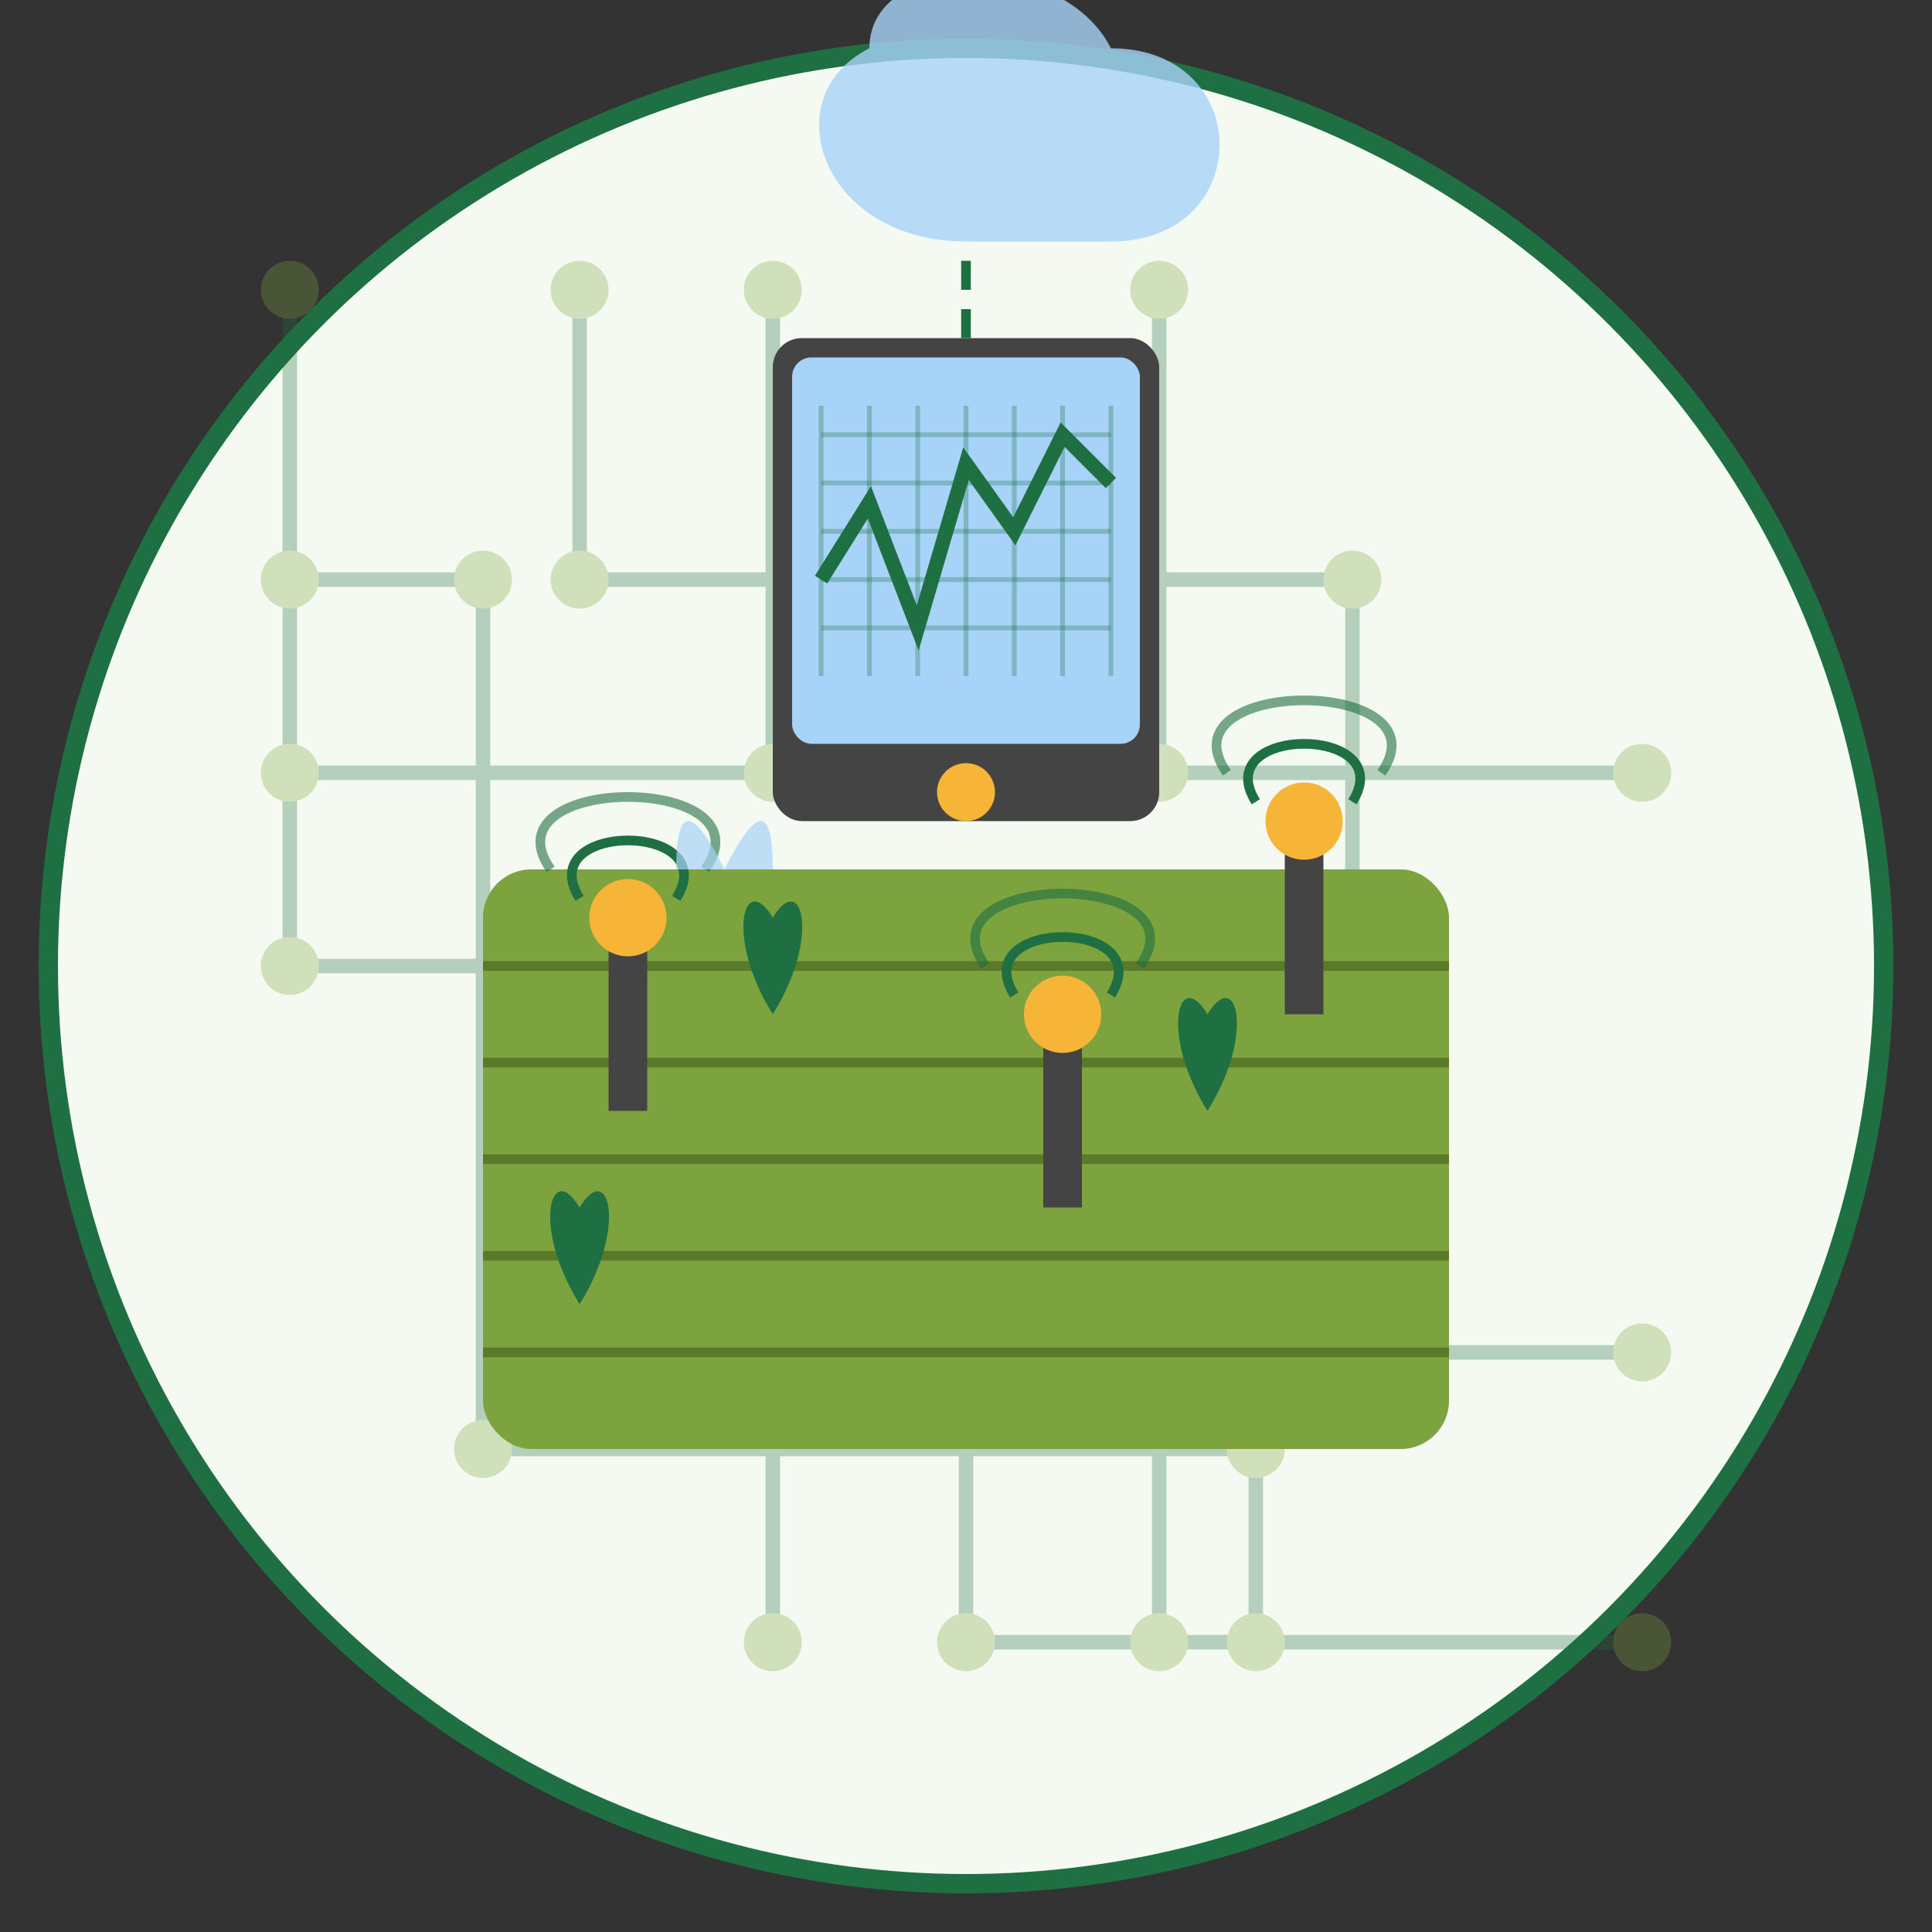 <?xml version="1.0" encoding="UTF-8"?>
<svg width="200" height="200" viewBox="0 0 200 200" xmlns="http://www.w3.org/2000/svg">
  <rect x="0" y="0" width="200" height="200" fill="#333333" stroke="none"/>
  <circle cx="100" cy="100" r="95" fill="#f4f9f1" stroke="#1e6f41" stroke-width="2"/>
  
  <!-- Smart Agriculture Technology icon -->
  <g transform="translate(100, 100)">
    <!-- Circuit board pattern background -->
    <g opacity="0.3">
      <path d="M-70,-70 L-70,0 L0,0 L0,70 L70,70" stroke="#1e6f41" stroke-width="1.5" fill="none"/>
      <path d="M-40,-70 L-40,-40 L40,-40 L40,40 L70,40" stroke="#1e6f41" stroke-width="1.5" fill="none"/>
      <path d="M-70,-40 L-50,-40 L-50,50 L30,50 L30,70" stroke="#1e6f41" stroke-width="1.5" fill="none"/>
      <path d="M-20,-70 L-20,-20 L-70,-20" stroke="#1e6f41" stroke-width="1.5" fill="none"/>
      <path d="M20,-70 L20,-20 L70,-20" stroke="#1e6f41" stroke-width="1.5" fill="none"/>
      <path d="M-20,20 L-20,70" stroke="#1e6f41" stroke-width="1.5" fill="none"/>
      <path d="M20,20 L20,70" stroke="#1e6f41" stroke-width="1.5" fill="none"/>
      
      <!-- Circuit nodes -->
      <circle cx="-70" cy="-70" r="3" fill="#7da33e"/>
      <circle cx="-70" cy="-40" r="3" fill="#7da33e"/>
      <circle cx="-70" cy="-20" r="3" fill="#7da33e"/>
      <circle cx="-70" cy="0" r="3" fill="#7da33e"/>
      <circle cx="-50" cy="-40" r="3" fill="#7da33e"/>
      <circle cx="-50" cy="50" r="3" fill="#7da33e"/>
      <circle cx="-40" cy="-70" r="3" fill="#7da33e"/>
      <circle cx="-40" cy="-40" r="3" fill="#7da33e"/>
      <circle cx="-20" cy="-70" r="3" fill="#7da33e"/>
      <circle cx="-20" cy="-20" r="3" fill="#7da33e"/>
      <circle cx="-20" cy="20" r="3" fill="#7da33e"/>
      <circle cx="-20" cy="70" r="3" fill="#7da33e"/>
      <circle cx="0" cy="0" r="3" fill="#7da33e"/>
      <circle cx="0" cy="70" r="3" fill="#7da33e"/>
      <circle cx="20" cy="-70" r="3" fill="#7da33e"/>
      <circle cx="20" cy="-20" r="3" fill="#7da33e"/>
      <circle cx="20" cy="20" r="3" fill="#7da33e"/>
      <circle cx="20" cy="70" r="3" fill="#7da33e"/>
      <circle cx="30" cy="50" r="3" fill="#7da33e"/>
      <circle cx="30" cy="70" r="3" fill="#7da33e"/>
      <circle cx="40" cy="-40" r="3" fill="#7da33e"/>
      <circle cx="40" cy="40" r="3" fill="#7da33e"/>
      <circle cx="70" cy="-20" r="3" fill="#7da33e"/>
      <circle cx="70" cy="40" r="3" fill="#7da33e"/>
      <circle cx="70" cy="70" r="3" fill="#7da33e"/>
    </g>
    
    <!-- Field with sensors -->
    <rect x="-50" y="-10" width="100" height="60" rx="5" fill="#7da33e"/>
    
    <!-- Field rows -->
    <line x1="-50" y1="0" x2="50" y2="0" stroke="#5a7a2a" stroke-width="1"/>
    <line x1="-50" y1="10" x2="50" y2="10" stroke="#5a7a2a" stroke-width="1"/>
    <line x1="-50" y1="20" x2="50" y2="20" stroke="#5a7a2a" stroke-width="1"/>
    <line x1="-50" y1="30" x2="50" y2="30" stroke="#5a7a2a" stroke-width="1"/>
    <line x1="-50" y1="40" x2="50" y2="40" stroke="#5a7a2a" stroke-width="1"/>
    
    <!-- Sensors in field -->
    <g transform="translate(-35, 15)">
      <rect x="-2" y="-20" width="4" height="20" fill="#444"/>
      <circle cx="0" cy="-20" r="4" fill="#f7b538"/>
      <path d="M-5,-22 C-10,-30 10,-30 5,-22" stroke="#1e6f41" stroke-width="1" fill="none"/>
      <path d="M-8,-25 C-15,-35 15,-35 8,-25" stroke="#1e6f41" stroke-width="1" fill="none" opacity="0.6"/>
    </g>
    
    <g transform="translate(10, 25)">
      <rect x="-2" y="-20" width="4" height="20" fill="#444"/>
      <circle cx="0" cy="-20" r="4" fill="#f7b538"/>
      <path d="M-5,-22 C-10,-30 10,-30 5,-22" stroke="#1e6f41" stroke-width="1" fill="none"/>
      <path d="M-8,-25 C-15,-35 15,-35 8,-25" stroke="#1e6f41" stroke-width="1" fill="none" opacity="0.6"/>
    </g>
    
    <g transform="translate(35, 5)">
      <rect x="-2" y="-20" width="4" height="20" fill="#444"/>
      <circle cx="0" cy="-20" r="4" fill="#f7b538"/>
      <path d="M-5,-22 C-10,-30 10,-30 5,-22" stroke="#1e6f41" stroke-width="1" fill="none"/>
      <path d="M-8,-25 C-15,-35 15,-35 8,-25" stroke="#1e6f41" stroke-width="1" fill="none" opacity="0.6"/>
    </g>
    
    <!-- Plants -->
    <g transform="translate(-20, 5)">
      <path d="M0,0 C-5,-8 -3,-15 0,-10 C3,-15 5,-8 0,0" fill="#1e6f41"/>
    </g>
    
    <g transform="translate(25, 15)">
      <path d="M0,0 C-5,-8 -3,-15 0,-10 C3,-15 5,-8 0,0" fill="#1e6f41"/>
    </g>
    
    <g transform="translate(-40, 35)">
      <path d="M0,0 C-5,-8 -3,-15 0,-10 C3,-15 5,-8 0,0" fill="#1e6f41"/>
    </g>
    
    <!-- Tablet/Mobile device showing data -->
    <g transform="translate(0, -40)">
      <rect x="-20" y="-25" width="40" height="50" rx="3" fill="#444"/>
      <rect x="-18" y="-23" width="36" height="40" rx="2" fill="#a7d3f9"/>
      <circle cx="0" cy="22" r="3" fill="#f7b538"/>
      
      <!-- Data visualization on screen -->
      <path d="M-15,-18 L-15,10 M-10,-18 L-10,10 M-5,-18 L-5,10 M0,-18 L0,10 M5,-18 L5,10 M10,-18 L10,10 M15,-18 L15,10" stroke="#1e6f41" stroke-width="0.5" opacity="0.3"/>
      <path d="M-15,-15 L15,-15 M-15,-10 L15,-10 M-15,-5 L15,-5 M-15,0 L15,0 M-15,5 L15,5" stroke="#1e6f41" stroke-width="0.5" opacity="0.3"/>
      
      <!-- Graph on screen -->
      <polyline points="-15,0 -10,-8 -5,5 0,-12 5,-5 10,-15 15,-10" stroke="#1e6f41" stroke-width="1.5" fill="none"/>
      
      <!-- Cloud and data connection -->
      <path d="M0,-25 L0,-35" stroke="#1e6f41" stroke-width="1" stroke-dasharray="3 2"/>
      <path d="M0,-35 C-15,-35 -20,-50 -10,-55 C-10,-65 10,-65 15,-55 C30,-55 30,-35 15,-35" fill="#a7d3f9" opacity="0.8"/>
    </g>
    
    <!-- Droplet for irrigation -->
    <path d="M-20,-10 Q-20,-20 -25,-10 Q-30,-20 -30,-10 Z" fill="#a7d3f9" opacity="0.7"/>
  </g>
</svg>
